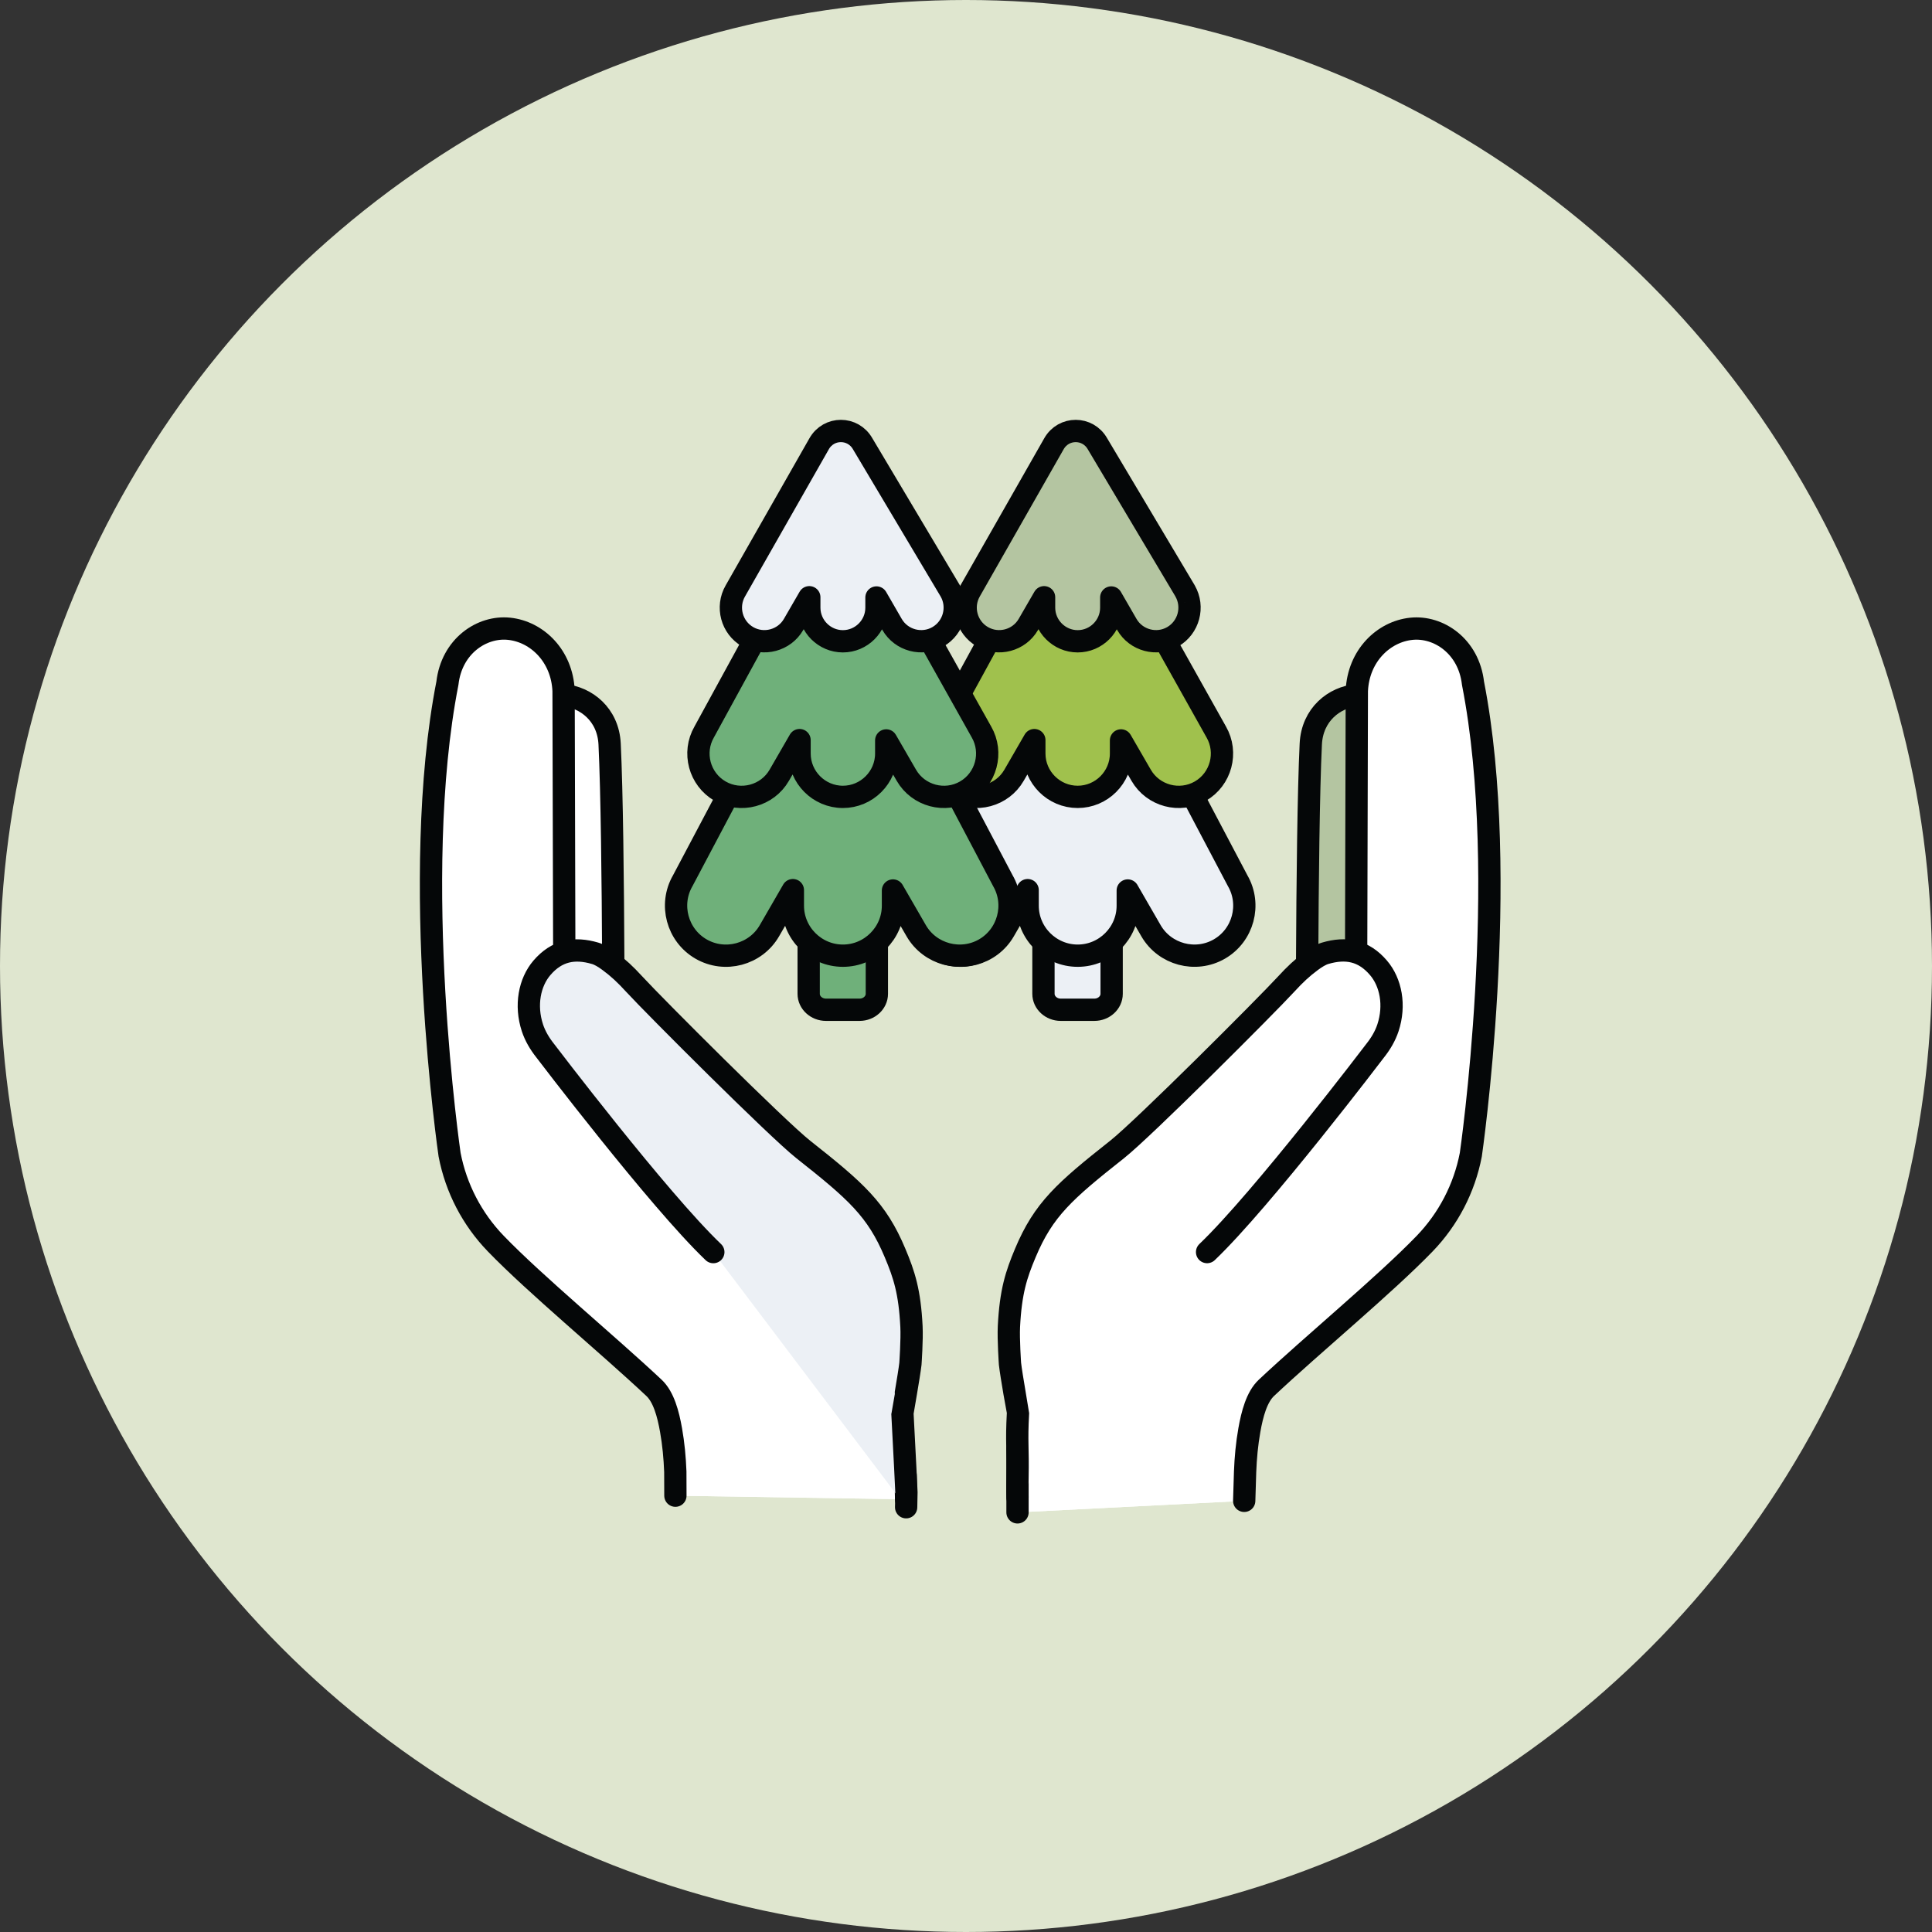   <svg width="100%" viewBox="0 0 130 130" xmlns="http://www.w3.org/2000/svg" style="vertical-align: middle; max-width: 100%; width: 100%;">
   <rect x="0" y="0" width="130" height="130" fill="#333333" stroke="none"/>
   <circle cx="65" cy="65" r="65" fill="#DFE6CF">
   </circle>
   <path d="M91.294 46.779C89.79 46.914 88.296 48.069 88.2 50.065C88.046 53.267 87.98 59.267 87.954 64.79H93.362" fill="rgb(180,197,161)">
   </path>
   <path d="M91.294 46.779C89.79 46.914 88.296 48.069 88.2 50.065C88.046 53.267 87.98 59.267 87.954 64.79H93.362" stroke="#050708" stroke-width="1.5" stroke-linecap="round" stroke-linejoin="round" fill="rgb(180,197,161)">
   </path>
   <path d="M83.72 100.988L83.78 99.026C83.816 98.091 83.902 97.156 84.066 96.234C84.258 95.144 84.561 93.999 85.213 93.386C88.377 90.416 93.2 86.436 95.86 83.683C97.454 82.032 98.534 79.953 98.968 77.698C98.968 77.698 101.684 59.078 99.114 45.971C98.829 43.484 96.8 42.117 94.962 42.31C93.086 42.507 91.402 44.135 91.298 46.484V46.465L91.252 64.082L68.466 97.516V101.764" fill="#ffffff">
   </path>
   <path d="M83.72 100.988L83.78 99.026C83.816 98.091 83.902 97.156 84.066 96.234C84.258 95.144 84.561 93.999 85.213 93.386C88.377 90.416 93.2 86.436 95.86 83.683C97.454 82.032 98.534 79.953 98.968 77.698C98.968 77.698 101.684 59.078 99.114 45.971C98.829 43.484 96.8 42.117 94.962 42.31C93.086 42.507 91.402 44.135 91.298 46.484V46.465L91.252 64.082L68.466 97.516V101.764" stroke="#050708" stroke-width="1.5" stroke-linecap="round" stroke-linejoin="round" fill="#ffffff">
   </path>
   <path d="M68.464 100.752C68.464 100.752 68.448 100.23 68.464 99.463C68.506 97.335 68.388 97.112 68.498 95.082C68.498 95.062 68.046 92.54 67.96 91.766C67.96 91.766 67.846 90.124 67.888 89.263C68.008 86.906 68.38 85.769 68.994 84.306C70.222 81.38 71.628 80.142 75.164 77.347C76.95 75.934 85.184 67.695 86.53 66.233C87.16 65.549 87.61 65.129 88.232 64.666C88.546 64.433 88.878 64.231 89.168 64.144C90.576 63.73 91.752 63.955 92.75 65.117C93.594 66.097 93.89 67.647 93.394 69.156C93.21 69.716 92.904 70.227 92.538 70.689C92.538 70.689 84.912 80.728 81.222 84.249" fill="#ffffff">
   </path>
   <path d="M68.464 100.752C68.464 100.752 68.448 100.23 68.464 99.463C68.506 97.335 68.388 97.112 68.498 95.082C68.498 95.062 68.046 92.54 67.96 91.766C67.96 91.766 67.846 90.124 67.888 89.263C68.008 86.906 68.38 85.769 68.994 84.306C70.222 81.38 71.628 80.142 75.164 77.347C76.95 75.934 85.184 67.695 86.53 66.233C87.16 65.549 87.61 65.129 88.232 64.666C88.546 64.433 88.878 64.231 89.168 64.144C90.576 63.73 91.752 63.955 92.75 65.117C93.594 66.097 93.89 67.647 93.394 69.156C93.21 69.716 92.904 70.227 92.538 70.689C92.538 70.689 84.912 80.728 81.222 84.249" stroke="#050708" stroke-width="1.5" stroke-linecap="round" stroke-linejoin="round" fill="#ffffff">
   </path>
   <path d="M37.925 46.779C39.429 46.914 40.924 48.069 41.02 50.065C41.174 53.267 41.24 59.267 41.266 64.79H37.344" fill="#ffffff">
   </path>
   <path d="M37.925 46.779C39.429 46.914 40.924 48.069 41.02 50.065C41.174 53.267 41.24 59.267 41.266 64.79H37.344" stroke="#050708" stroke-width="1.5" stroke-linecap="round" stroke-linejoin="round" fill="#ffffff">
   </path>
   <path d="M45.446 100.641L45.44 99.025C45.404 98.088 45.318 97.154 45.154 96.233C44.962 95.142 44.658 93.996 44.006 93.385C40.842 90.415 36.02 86.434 33.36 83.68C31.766 82.031 30.686 79.951 30.252 77.697C30.252 77.697 27.536 59.077 30.106 45.968C30.39 43.483 32.418 42.114 34.258 42.309C36.134 42.505 37.818 44.133 37.922 46.483V46.462L37.968 64.081L60.936 99.26L60.97 100.885" fill="#ffffff">
   </path>
   <path d="M45.446 100.641L45.44 99.025C45.404 98.088 45.318 97.154 45.154 96.233C44.962 95.142 44.658 93.996 44.006 93.385C40.842 90.415 36.02 86.434 33.36 83.68C31.766 82.031 30.686 79.951 30.252 77.697C30.252 77.697 27.536 59.077 30.106 45.968C30.39 43.483 32.418 42.114 34.258 42.309C36.134 42.505 37.818 44.133 37.922 46.483V46.462L37.968 64.081L60.936 99.26L60.97 100.885" stroke="#050708" stroke-width="1.5" stroke-linecap="round" stroke-linejoin="round" fill="#ffffff">
   </path>
   <path d="M47.998 84.251C44.308 80.728 36.681 70.691 36.681 70.691C36.316 70.231 36.01 69.719 35.825 69.159C35.33 67.648 35.626 66.099 36.469 65.118C37.468 63.959 38.644 63.733 40.051 64.147C40.342 64.233 40.673 64.434 40.987 64.668C41.609 65.13 42.062 65.55 42.69 66.234C44.035 67.697 52.27 75.936 54.056 77.349C57.592 80.142 58.998 81.38 60.225 84.308C60.84 85.77 61.214 86.909 61.331 89.264C61.376 90.126 61.26 91.769 61.26 91.769C61.172 92.543 60.72 95.064 60.722 95.085C60.874 97.849 60.992 100.409 60.992 100.409L60.972 101.419" fill="#ffffff">
   </path>
   <path d="M47.998 84.251C44.308 80.728 36.681 70.691 36.681 70.691C36.316 70.231 36.01 69.719 35.825 69.159C35.33 67.648 35.626 66.099 36.469 65.118C37.468 63.959 38.644 63.733 40.051 64.147C40.342 64.233 40.673 64.434 40.987 64.668C41.609 65.13 42.062 65.55 42.69 66.234C44.035 67.697 52.27 75.936 54.056 77.349C57.592 80.142 58.998 81.38 60.225 84.308C60.84 85.77 61.214 86.909 61.331 89.264C61.376 90.126 61.26 91.769 61.26 91.769C61.172 92.543 60.72 95.064 60.722 95.085C60.874 97.849 60.992 100.409 60.992 100.409L60.972 101.419" stroke="#050708" stroke-width="1.5" stroke-linecap="round" stroke-linejoin="round" fill="rgb(236,240,245)">
   </path>
   <path d="M74.8 63.404V66.873C74.8 67.463 74.276 67.945 73.636 67.945H71.376C70.736 67.945 70.212 67.463 70.212 66.873V63.385" fill="#ffffff">
   </path>
   <path d="M74.8 63.404V66.873C74.8 67.463 74.276 67.945 73.636 67.945H71.376C70.736 67.945 70.212 67.463 70.212 66.873V63.385" stroke="#050708" stroke-width="1.5" stroke-linecap="round" stroke-linejoin="round" fill="rgb(236,240,245)">
   </path>
   <path d="M67.954 47.517L61.738 59.263C60.812 60.864 61.366 62.932 62.97 63.858C64.574 64.784 66.644 64.231 67.57 62.627L69.148 59.895V60.943C69.148 62.792 70.664 64.306 72.516 64.306C74.368 64.306 75.884 62.792 75.884 60.943V59.919L77.448 62.627C78.374 64.228 80.444 64.782 82.048 63.858C83.652 62.932 84.206 60.864 83.28 59.263L77.206 47.746" fill="#ffffff">
   </path>
   <path d="M67.954 47.517L61.738 59.263C60.812 60.864 61.366 62.932 62.97 63.858C64.574 64.784 66.644 64.231 67.57 62.627L69.148 59.895V60.943C69.148 62.792 70.664 64.306 72.516 64.306C74.368 64.306 75.884 62.792 75.884 60.943V59.919L77.448 62.627C78.374 64.228 80.444 64.782 82.048 63.858C83.652 62.932 84.206 60.864 83.28 59.263L77.206 47.746" stroke="#050708" stroke-width="1.5" stroke-linecap="round" stroke-linejoin="round" fill="rgb(236,240,245)">
   </path>
   <path d="M70.212 36.389L63.182 49.252C62.38 50.641 62.86 52.431 64.25 53.233C65.638 54.035 67.432 53.554 68.232 52.166L69.598 49.8V50.706C69.598 52.309 70.91 53.62 72.514 53.62C74.118 53.62 75.43 52.309 75.43 50.706V49.821L76.786 52.166C77.588 53.554 79.38 54.035 80.77 53.233C82.158 52.431 82.638 50.641 81.838 49.252L74.21 35.639" fill="#ffffff">
   </path>
   <path d="M70.212 36.389L63.182 49.252C62.38 50.641 62.86 52.431 64.25 53.233C65.638 54.035 67.432 53.554 68.232 52.166L69.598 49.8V50.706C69.598 52.309 70.91 53.62 72.514 53.62C74.118 53.62 75.43 52.309 75.43 50.706V49.821L76.786 52.166C77.588 53.554 79.38 54.035 80.77 53.233C82.158 52.431 82.638 50.641 81.838 49.252L74.21 35.639" stroke="#050708" stroke-width="1.5" stroke-linecap="round" stroke-linejoin="round" fill="#A0C14D">
   </path>
   <path d="M79.742 39.761L73.848 29.863C73.196 28.712 71.566 28.712 70.916 29.863L65.278 39.761C64.656 40.837 65.028 42.224 66.106 42.846C67.182 43.468 68.572 43.096 69.194 42.02L70.254 40.187V40.891C70.254 42.133 71.272 43.151 72.514 43.151C73.756 43.151 74.774 42.135 74.774 40.891V40.203L75.824 42.02C76.446 43.096 77.836 43.468 78.912 42.846C79.988 42.224 80.362 40.837 79.74 39.761H79.742Z" fill="rgb(180,197,161)" stroke="#050708" stroke-width="1.5" stroke-linecap="round" stroke-linejoin="round">
   </path>
   <path d="M59.002 63.404V66.873C59.002 67.463 58.478 67.945 57.838 67.945H55.578C54.938 67.945 54.414 67.463 54.414 66.873V63.385" fill="#A0C14D">
   </path>
   <path d="M59.002 63.404V66.873C59.002 67.463 58.478 67.945 57.838 67.945H55.578C54.938 67.945 54.414 67.463 54.414 66.873V63.385" stroke="#050708" stroke-width="1.5" stroke-linecap="round" stroke-linejoin="round" fill="rgb(111,176,122)">
   </path>
   <path d="M52.156 47.517L45.94 59.263C45.014 60.864 45.568 62.932 47.172 63.858C48.776 64.784 50.846 64.231 51.772 62.627L53.35 59.895V60.943C53.35 62.792 54.866 64.306 56.718 64.306C58.57 64.306 60.086 62.792 60.086 60.943V59.919L61.65 62.627C62.576 64.228 64.646 64.782 66.25 63.858C67.854 62.932 68.408 60.864 67.482 59.263L61.408 47.746" fill="rgb(236,240,245)">
   </path>
   <path d="M52.156 47.517L45.94 59.263C45.014 60.864 45.568 62.932 47.172 63.858C48.776 64.784 50.846 64.231 51.772 62.627L53.35 59.895V60.943C53.35 62.792 54.866 64.306 56.718 64.306C58.57 64.306 60.086 62.792 60.086 60.943V59.919L61.65 62.627C62.576 64.228 64.646 64.782 66.25 63.858C67.854 62.932 68.408 60.864 67.482 59.263L61.408 47.746" stroke="#050708" stroke-width="1.5" stroke-linecap="round" stroke-linejoin="round" fill="rgb(111,176,122)">
   </path>
   <path d="M54.414 36.389L47.384 49.252C46.582 50.641 47.062 52.431 48.452 53.233C49.84 54.035 51.634 53.554 52.434 52.166L53.8 49.8V50.706C53.8 52.309 55.112 53.62 56.716 53.62C58.32 53.62 59.632 52.309 59.632 50.706V49.821L60.988 52.166C61.79 53.554 63.582 54.035 64.972 53.233C66.36 52.431 66.84 50.641 66.04 49.252L58.412 35.639" fill="rgb(236,240,245)">
   </path>
   <path d="M54.414 36.389L47.384 49.252C46.582 50.641 47.062 52.431 48.452 53.233C49.84 54.035 51.634 53.554 52.434 52.166L53.8 49.8V50.706C53.8 52.309 55.112 53.62 56.716 53.62C58.32 53.62 59.632 52.309 59.632 50.706V49.821L60.988 52.166C61.79 53.554 63.582 54.035 64.972 53.233C66.36 52.431 66.84 50.641 66.04 49.252L58.412 35.639" stroke="#050708" stroke-width="1.5" stroke-linecap="round" stroke-linejoin="round" fill="rgb(111,176,122)">
   </path>
   <path d="M63.942 39.761L58.048 29.863C57.396 28.712 55.766 28.712 55.116 29.863L49.48 39.761C48.858 40.837 49.23 42.224 50.308 42.846C51.384 43.468 52.774 43.096 53.396 42.02L54.456 40.187V40.891C54.456 42.133 55.474 43.151 56.716 43.151C57.958 43.151 58.976 42.135 58.976 40.891V40.203L60.026 42.02C60.648 43.096 62.038 43.468 63.114 42.846C64.19 42.224 64.564 40.837 63.942 39.761Z" fill="rgb(236,240,245)" stroke="#050708" stroke-width="1.5" stroke-linecap="round" stroke-linejoin="round">
   </path>
  </svg>
